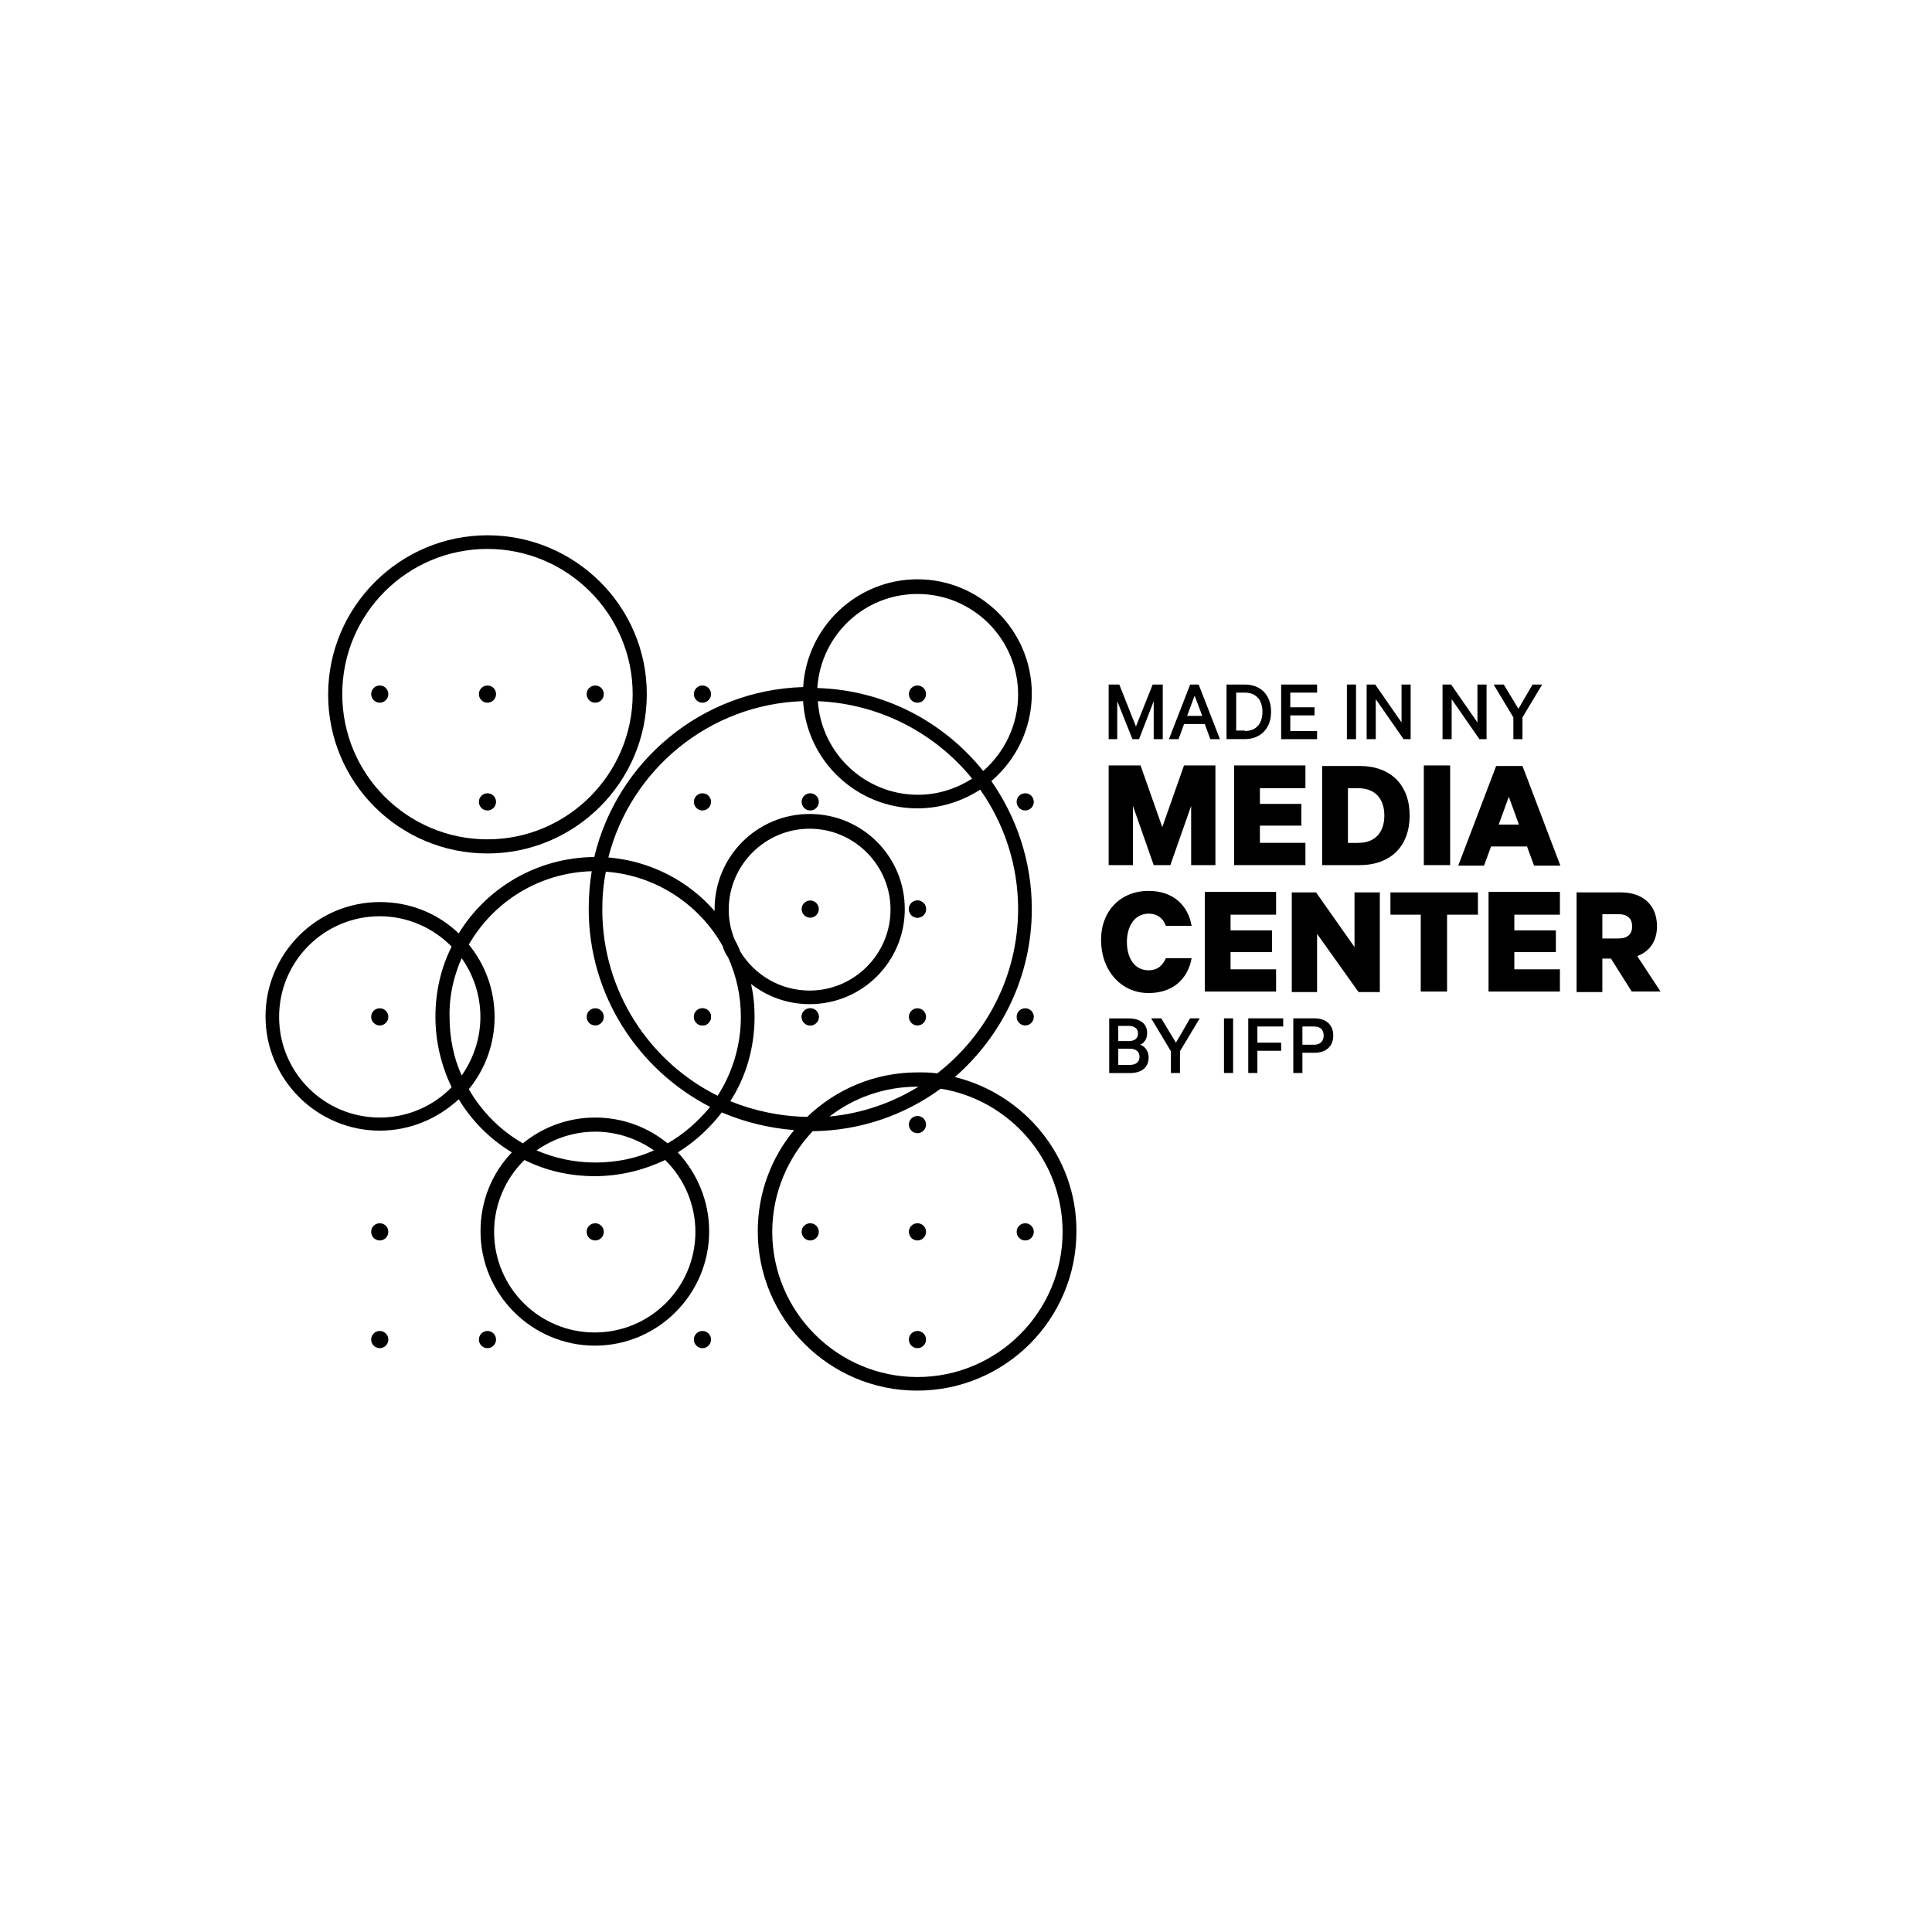 <?xml version="1.0" encoding="utf-8"?>
<svg xmlns="http://www.w3.org/2000/svg" width="320" height="320" viewBox="0 0 320 320" fill="none">
<rect width="320" height="320" fill="white"/>
<path d="M-91.003 -91.003H409.997V409.997H-91.003V-91.003Z" fill="white"/>
<path d="M-91.003 -91.003V-92.003H-92.003V-91.003H-91.003ZM409.997 -91.003H410.997V-92.003H409.997V-91.003ZM409.997 409.997V410.997H410.997V409.997H409.997ZM-91.003 409.997H-92.003V410.997H-91.003V409.997ZM-91.003 -90.003H409.997V-92.003H-91.003V-90.003ZM408.997 -91.003V409.997H410.997V-91.003H408.997ZM409.997 408.997H-91.003V410.997H409.997V408.997ZM-90.003 409.997V-91.003H-92.003V409.997H-90.003Z" fill="#CCCCCC"/>
<path d="M190.25 175.13C190.25 176.81 189.08 177.73 187.15 177.73H183.72V168.68H186.9C188.83 168.68 190 169.52 190 171.11C190 172.12 189.5 172.78 188.83 173.04C189.66 173.28 190.25 174.12 190.25 175.13ZM186.9 172.44C187.91 172.44 188.49 172.02 188.49 171.18C188.49 170.34 187.9 169.92 186.9 169.92H185.22V172.43H186.9V172.44ZM185.22 176.38H187.15C188.16 176.38 188.74 175.88 188.74 175.04C188.74 174.2 188.15 173.7 187.15 173.7H185.22V176.38Z" fill="black"/>
<path d="M197.12 168.67H198.71L195.44 174.12V177.72H193.94V174.12L190.67 168.67H192.34L194.77 172.7L197.12 168.67Z" fill="black"/>
<path d="M206.75 177.72V168.67H212.54V170.02H208.26V172.7H212.2V174.04H208.26V177.72H206.75Z" fill="black"/>
<path d="M215.72 174.37V177.72H214.21V168.67H217.73C219.57 168.67 220.83 169.68 220.83 171.52C220.83 173.36 219.57 174.37 217.73 174.37H215.72ZM217.65 170.02H215.72V173.04H217.65C218.74 173.04 219.24 172.37 219.24 171.53C219.24 170.6 218.74 170.02 217.65 170.02Z" fill="black"/>
<path d="M187.57 122.43L185.05 116.14V122.43H183.63V113.38H185.39L188.15 120.33L190.92 113.38H192.59V122.43H191.09V116.14L188.66 122.43H187.57Z" fill="black"/>
<path d="M198.54 113.38L202.06 122.43H200.47L199.55 119.92H196.12L195.2 122.43H193.61L197.13 113.38H198.54ZM196.62 118.57H199.13L197.87 115.22L196.62 118.57Z" fill="black"/>
<path d="M203.15 113.38H206.17C208.85 113.38 210.53 115.14 210.53 117.9C210.53 120.67 208.77 122.42 206.17 122.42H203.15V113.38ZM206.17 121.08C208.1 121.08 209.1 119.82 209.1 117.9C209.1 115.98 208.09 114.72 206.17 114.72H204.75V121H206.17V121.08Z" fill="black"/>
<path d="M218.15 113.38V114.72H213.71V117.15H217.73V118.49H213.71V121.09H218.15V122.43H212.2V113.38H218.15Z" fill="black"/>
<path d="M224.6 113.38H223.09V122.43H224.6V113.38Z" fill="black"/>
<path d="M204.24 168.67H202.73V177.72H204.24V168.67Z" fill="black"/>
<path d="M233.65 122.43H232.48L227.87 115.81V122.43H226.36V113.38H227.78L232.14 119.66V113.38H233.65V122.43Z" fill="black"/>
<path d="M246.22 122.43H245.04L240.44 115.81V122.43H238.93V113.38H240.35L244.71 119.66V113.38H246.22V122.43Z" fill="black"/>
<path d="M253.84 113.38H255.43L252.17 118.82V122.43H250.66V118.82L247.39 113.38H249.07L251.5 117.4L253.84 113.38Z" fill="black"/>
<path d="M191.09 143.29L187.65 133.48V143.29H183.63V126.78H188.91L192.51 137L196.11 126.78H201.31V143.29H197.29V133.48L193.85 143.29H191.09Z" fill="black"/>
<path d="M216.22 130.55H208.68V133.15H215.55V136.75H208.68V139.6H216.22V143.29H204.41V126.78H216.22V130.55Z" fill="black"/>
<path d="M218.99 126.87H225.19C230.39 126.87 233.48 130.05 233.48 135.08C233.48 140.11 230.38 143.29 225.19 143.29H218.99V126.87ZM225.02 139.6C227.78 139.6 229.29 137.84 229.29 135.08C229.29 132.32 227.78 130.56 225.02 130.56H223.26V139.61H225.02V139.6Z" fill="black"/>
<path d="M240.19 126.78H235.83V143.29H240.19V126.78Z" fill="black"/>
<path d="M252.17 126.87L258.45 143.38H254.09L252.92 140.2H246.97L245.8 143.38H241.53L247.81 126.87H252.17ZM248.23 136.58H251.58L249.91 131.97L248.23 136.58Z" fill="black"/>
<path d="M190.25 147.56C194.35 147.56 196.78 149.99 197.37 153.34H193.1C192.68 152.17 191.76 151.33 190.25 151.33C187.99 151.33 186.65 153.34 186.65 156.02C186.65 158.7 187.91 160.71 190.25 160.71C191.76 160.71 192.6 159.87 193.1 158.7H197.37C196.78 162.05 194.35 164.48 190.25 164.48C185.64 164.48 182.37 160.71 182.37 155.68C182.37 150.83 185.64 147.56 190.25 147.56Z" fill="black"/>
<path d="M211.36 151.5H203.82V154.1H210.69V157.7H203.82V160.55H211.36V164.23H199.55V147.73H211.36V151.5Z" fill="black"/>
<path d="M228.54 164.32H225.02L218.15 154.68V164.32H213.96V147.81H217.98L224.35 156.86V147.81H228.54V164.32Z" fill="black"/>
<path d="M230.3 147.81H244.79V151.5H239.68V164.23H235.32V151.5H230.3V147.81Z" fill="black"/>
<path d="M258.37 151.5H250.82V154.1H257.7V157.7H250.82V160.55H258.37V164.23H246.55V147.73H258.37V151.5Z" fill="black"/>
<path d="M265.4 164.32H261.13V147.81H268.5C272.02 147.81 274.45 149.82 274.45 153.42C274.45 155.93 273.19 157.61 271.18 158.36L275.03 164.22H270.26L266.82 158.77H265.4V164.32ZM265.4 155.44H268.08C269.59 155.44 270.34 154.69 270.34 153.43C270.34 152.26 269.67 151.42 268.08 151.42H265.4V155.44Z" fill="black"/>
<path d="M80.74 113.54C81.53 113.54 82.16 114.18 82.16 114.96C82.16 115.75 81.52 116.39 80.74 116.39C79.95 116.39 79.32 115.75 79.32 114.96C79.32 114.18 79.96 113.54 80.74 113.54Z" fill="black"/>
<path d="M98.59 113.54C99.38 113.54 100.01 114.18 100.01 114.96C100.01 115.75 99.37 116.39 98.59 116.39C97.8 116.39 97.17 115.75 97.17 114.96C97.16 114.18 97.8 113.54 98.59 113.54Z" fill="black"/>
<path d="M116.35 113.54C117.14 113.54 117.77 114.18 117.77 114.96C117.77 115.75 117.13 116.39 116.35 116.39C115.56 116.39 114.93 115.75 114.93 114.96C114.93 114.18 115.56 113.54 116.35 113.54Z" fill="black"/>
<path d="M151.96 113.54C152.75 113.54 153.38 114.18 153.38 114.96C153.38 115.75 152.74 116.39 151.96 116.39C151.17 116.39 150.54 115.75 150.54 114.96C150.54 114.18 151.17 113.54 151.96 113.54Z" fill="black"/>
<path d="M80.74 131.39C81.53 131.39 82.16 132.03 82.16 132.81C82.16 133.6 81.52 134.24 80.74 134.24C79.95 134.24 79.32 133.6 79.32 132.81C79.32 132.03 79.96 131.39 80.74 131.39Z" fill="black"/>
<path d="M134.2 131.39C134.99 131.39 135.62 132.03 135.62 132.81C135.62 133.6 134.98 134.24 134.2 134.24C133.41 134.24 132.78 133.6 132.78 132.81C132.77 132.03 133.41 131.39 134.2 131.39Z" fill="black"/>
<path d="M62.9 167C63.69 167 64.32 167.64 64.32 168.42C64.32 169.21 63.68 169.85 62.9 169.85C62.11 169.85 61.48 169.21 61.48 168.42C61.47 167.64 62.11 167 62.9 167Z" fill="black"/>
<path d="M116.35 167C117.14 167 117.77 167.64 117.77 168.42C117.77 169.21 117.13 169.85 116.35 169.85C115.56 169.85 114.93 169.21 114.93 168.42C114.93 167.64 115.56 167 116.35 167Z" fill="black"/>
<path d="M151.96 167C152.75 167 153.38 167.64 153.38 168.42C153.38 169.21 152.74 169.85 151.96 169.85C151.17 169.85 150.54 169.21 150.54 168.42C150.54 167.64 151.17 167 151.96 167Z" fill="black"/>
<path d="M169.81 167C170.6 167 171.23 167.64 171.23 168.42C171.23 169.21 170.59 169.85 169.81 169.85C169.02 169.85 168.39 169.21 168.39 168.42C168.38 167.64 169.02 167 169.81 167Z" fill="black"/>
<path d="M62.9 202.61C63.69 202.61 64.32 203.25 64.32 204.03C64.32 204.82 63.68 205.46 62.9 205.46C62.11 205.46 61.48 204.82 61.48 204.03C61.47 203.24 62.11 202.61 62.9 202.61Z" fill="black"/>
<path d="M62.9 220.45C63.69 220.45 64.32 221.09 64.32 221.87C64.32 222.66 63.68 223.3 62.9 223.3C62.11 223.3 61.48 222.66 61.48 221.87C61.47 221.09 62.11 220.45 62.9 220.45Z" fill="black"/>
<path d="M116.35 220.45C117.14 220.45 117.77 221.09 117.77 221.87C117.77 222.66 117.13 223.3 116.35 223.3C115.56 223.3 114.93 222.66 114.93 221.87C114.93 221.09 115.56 220.45 116.35 220.45Z" fill="black"/>
<path d="M116.35 167C117.14 167 117.77 167.64 117.77 168.42C117.77 169.21 117.13 169.85 116.35 169.85C115.56 169.85 114.93 169.21 114.93 168.42C114.93 167.64 115.56 167 116.35 167Z" fill="black"/>
<path d="M151.96 220.45C152.75 220.45 153.38 221.09 153.38 221.87C153.38 222.66 152.74 223.3 151.96 223.3C151.17 223.3 150.54 222.66 150.54 221.87C150.54 221.09 151.17 220.45 151.96 220.45Z" fill="black"/>
<path d="M151.96 184.84C152.75 184.84 153.38 185.48 153.38 186.26C153.38 187.05 152.74 187.69 151.96 187.69C151.17 187.69 150.54 187.05 150.54 186.26C150.54 185.48 151.17 184.84 151.96 184.84Z" fill="black"/>
<path d="M134.2 202.61C134.99 202.61 135.62 203.25 135.62 204.03C135.62 204.82 134.98 205.46 134.2 205.46C133.41 205.46 132.78 204.82 132.78 204.03C132.77 203.24 133.41 202.61 134.2 202.61Z" fill="black"/>
<path d="M151.96 202.61C152.75 202.61 153.38 203.25 153.38 204.03C153.38 204.82 152.74 205.46 151.96 205.46C151.17 205.46 150.54 204.82 150.54 204.03C150.54 203.24 151.17 202.61 151.96 202.61Z" fill="black"/>
<path d="M62.9 113.54C63.69 113.54 64.32 114.18 64.32 114.96C64.32 115.75 63.68 116.39 62.9 116.39C62.11 116.39 61.48 115.75 61.48 114.96C61.47 114.18 62.11 113.54 62.9 113.54Z" fill="black"/>
<path d="M116.35 131.39C117.14 131.39 117.77 132.03 117.77 132.81C117.77 133.6 117.13 134.24 116.35 134.24C115.56 134.24 114.93 133.6 114.93 132.81C114.93 132.03 115.56 131.39 116.35 131.39Z" fill="black"/>
<path d="M169.81 131.39C170.6 131.39 171.23 132.03 171.23 132.81C171.23 133.6 170.59 134.24 169.81 134.24C169.02 134.24 168.39 133.6 168.39 132.81C168.38 132.03 169.02 131.39 169.81 131.39Z" fill="black"/>
<path d="M98.59 167C99.38 167 100.01 167.64 100.01 168.42C100.01 169.21 99.37 169.85 98.59 169.85C97.8 169.85 97.17 169.21 97.17 168.42C97.16 167.64 97.8 167 98.59 167Z" fill="black"/>
<path d="M134.2 167C134.99 167 135.62 167.64 135.62 168.42C135.62 169.21 134.98 169.85 134.2 169.85C133.41 169.85 132.78 169.21 132.78 168.42C132.77 167.64 133.41 167 134.2 167Z" fill="black"/>
<path d="M134.2 167C134.99 167 135.62 167.64 135.62 168.42C135.62 169.21 134.98 169.85 134.2 169.85C133.41 169.85 132.78 169.21 132.78 168.42C132.77 167.64 133.41 167 134.2 167Z" fill="black"/>
<path d="M169.81 202.61C170.6 202.61 171.23 203.25 171.23 204.03C171.23 204.82 170.59 205.46 169.81 205.46C169.02 205.46 168.39 204.82 168.39 204.03C168.38 203.24 169.02 202.61 169.81 202.61Z" fill="black"/>
<path d="M98.59 202.61C99.38 202.61 100.01 203.25 100.01 204.03C100.01 204.82 99.37 205.46 98.59 205.46C97.8 205.46 97.17 204.82 97.17 204.03C97.16 203.24 97.8 202.61 98.59 202.61Z" fill="black"/>
<path d="M80.74 220.45C81.53 220.45 82.16 221.09 82.16 221.87C82.16 222.66 81.52 223.3 80.74 223.3C79.95 223.3 79.32 222.66 79.32 221.87C79.32 221.09 79.96 220.45 80.74 220.45Z" fill="black"/>
<path d="M151.96 149.15C152.75 149.15 153.38 149.79 153.38 150.57C153.38 151.36 152.74 152 151.96 152C151.17 152 150.54 151.36 150.54 150.57C150.54 149.79 151.17 149.15 151.96 149.15Z" fill="black"/>
<path d="M134.2 149.15C134.99 149.15 135.62 149.79 135.62 150.57C135.62 151.36 134.98 152 134.2 152C133.41 152 132.78 151.36 132.78 150.57C132.77 149.79 133.41 149.15 134.2 149.15Z" fill="black"/>
<path d="M151.96 149.15C152.75 149.15 153.38 149.79 153.38 150.57C153.38 151.36 152.74 152 151.96 152C151.17 152 150.54 151.36 150.54 150.57C150.54 149.79 151.17 149.15 151.96 149.15Z" fill="black"/>
<path d="M80.74 141.36C95.23 141.36 107.13 129.55 107.13 114.97C107.13 100.39 95.23 88.66 80.74 88.66C66.24 88.66 54.35 100.47 54.35 115.05C54.35 129.63 66.16 141.36 80.74 141.36ZM80.74 90.92C93.98 90.92 104.79 101.73 104.79 114.97C104.79 128.21 93.98 139.02 80.74 139.02C67.5 139.02 56.69 128.3 56.69 114.97C56.69 101.64 67.5 90.92 80.74 90.92Z" fill="black"/>
<path d="M158.16 178.39C165.95 171.6 170.9 161.63 170.9 150.57C170.9 142.69 168.39 135.4 164.2 129.37C168.31 125.85 170.9 120.66 170.9 114.88C170.9 104.41 162.35 95.95 151.97 95.95C141.92 95.95 133.62 103.83 133.03 113.8C116.19 114.3 102.2 126.12 98.43 141.95C88.96 142.03 80.58 147.06 75.98 154.6C72.55 151.33 68.02 149.41 62.91 149.41C52.44 149.41 43.98 157.96 43.98 168.34C43.98 178.81 52.53 187.27 62.91 187.27C67.94 187.27 72.55 185.26 75.98 182.07C78.16 185.67 81.17 188.69 84.78 190.87C81.51 194.3 79.59 198.83 79.59 203.94C79.59 214.41 88.14 222.88 98.53 222.88C109 222.88 117.46 214.33 117.46 203.94C117.46 198.91 115.45 194.3 112.27 190.87C115.12 189.11 117.55 186.85 119.56 184.25C123.25 185.84 127.35 186.85 131.54 187.18C127.77 191.7 125.51 197.57 125.51 203.94C125.51 218.43 137.32 230.33 151.9 230.33C166.48 230.33 178.29 218.52 178.29 203.94C178.35 191.63 169.72 181.24 158.16 178.39ZM151.96 98.38C161.18 98.38 168.63 105.84 168.63 115.05C168.63 120.08 166.37 124.6 162.85 127.7C156.31 119.57 146.51 114.29 135.37 113.96C135.96 105.17 143.16 98.38 151.96 98.38ZM161.01 128.96C158.41 130.64 155.31 131.64 152.05 131.64C143.25 131.64 136.05 124.77 135.46 116.14C145.68 116.56 154.89 121.42 161.01 128.96ZM120.62 158.62C121.96 161.64 122.71 164.9 122.71 168.42C122.71 173.2 121.29 177.72 118.86 181.49C107.55 175.88 99.76 164.15 99.76 150.66C99.76 148.48 99.93 146.47 100.35 144.38C108.64 144.97 115.85 149.83 119.7 156.7C119.87 157.36 120.21 158.03 120.62 158.62ZM121.71 155.69C121.04 154.1 120.7 152.42 120.7 150.66C120.7 143.29 126.73 137.26 134.1 137.26C141.47 137.26 147.5 143.29 147.5 150.66C147.5 158.03 141.47 164.07 134.1 164.07C129.24 164.07 124.97 161.47 122.62 157.62C122.38 156.95 122.05 156.27 121.71 155.69ZM62.9 185.1C53.68 185.1 46.23 177.64 46.23 168.43C46.23 159.21 53.69 151.76 62.9 151.76C67.51 151.76 71.78 153.69 74.8 156.79C73.04 160.31 72.12 164.25 72.12 168.44C72.12 172.63 73.13 176.57 74.8 180.09C71.78 183.17 67.59 185.1 62.9 185.1ZM76.47 158.7C78.4 161.46 79.57 164.82 79.57 168.42C79.57 172.02 78.4 175.37 76.47 178.14C75.13 175.21 74.46 171.86 74.46 168.42C74.38 164.99 75.13 161.72 76.47 158.7ZM115.18 204.03C115.18 213.25 107.72 220.7 98.51 220.7C89.29 220.7 81.84 213.24 81.84 204.03C81.84 199.42 83.77 195.15 86.87 192.13C90.39 193.89 94.33 194.81 98.52 194.81C102.71 194.81 106.65 193.8 110.17 192.13C113.25 195.15 115.18 199.42 115.18 204.03ZM88.87 190.54C91.63 188.61 94.99 187.44 98.59 187.44C102.19 187.44 105.54 188.61 108.31 190.54C105.38 191.88 102.03 192.55 98.59 192.55C95.07 192.55 91.8 191.8 88.87 190.54ZM110.57 189.37C107.3 186.69 103.11 185.1 98.59 185.1C94.07 185.1 89.88 186.69 86.61 189.37C82.92 187.27 79.82 184.17 77.65 180.41C80.33 177.14 81.92 172.95 81.92 168.43C81.92 163.91 80.33 159.72 77.65 156.45C81.76 149.33 89.3 144.55 98.01 144.3C97.67 146.31 97.51 148.49 97.51 150.58C97.51 164.82 105.72 177.22 117.62 183.34C115.6 185.77 113.25 187.86 110.57 189.37ZM124.98 168.42C124.98 166.58 124.81 164.73 124.39 162.97C127.07 165.07 130.42 166.32 134.11 166.32C142.82 166.32 149.86 159.28 149.86 150.57C149.86 141.86 142.82 134.82 134.11 134.82C125.4 134.82 118.36 141.86 118.36 150.57V150.9C114 145.87 107.72 142.61 100.76 142.02C104.45 127.52 117.43 116.63 133.02 116.13C133.61 126.02 141.9 133.89 151.96 133.89C155.81 133.89 159.33 132.72 162.35 130.79C166.29 136.4 168.63 143.19 168.63 150.56C168.63 161.62 163.35 171.51 155.23 177.79C154.14 177.62 153.05 177.62 151.96 177.62C144.84 177.62 138.39 180.47 133.7 184.99C129.18 184.91 124.9 183.98 120.96 182.39C123.56 178.39 124.98 173.53 124.98 168.42ZM152.13 179.99C147.77 182.67 142.75 184.43 137.39 184.93C141.41 181.83 146.44 179.99 151.97 179.99H152.13ZM151.96 228.08C138.72 228.08 127.91 217.27 127.91 204.03C127.91 197.58 130.51 191.71 134.61 187.36C142.49 187.28 149.86 184.68 155.81 180.32C167.21 182.16 176 192.13 176 204.03C176.01 217.27 165.2 228.08 151.96 228.08Z" fill="black"/>
<rect x="-90.5" y="-90.5" width="500" height="500" stroke="#CCCCCC"/>
</svg>